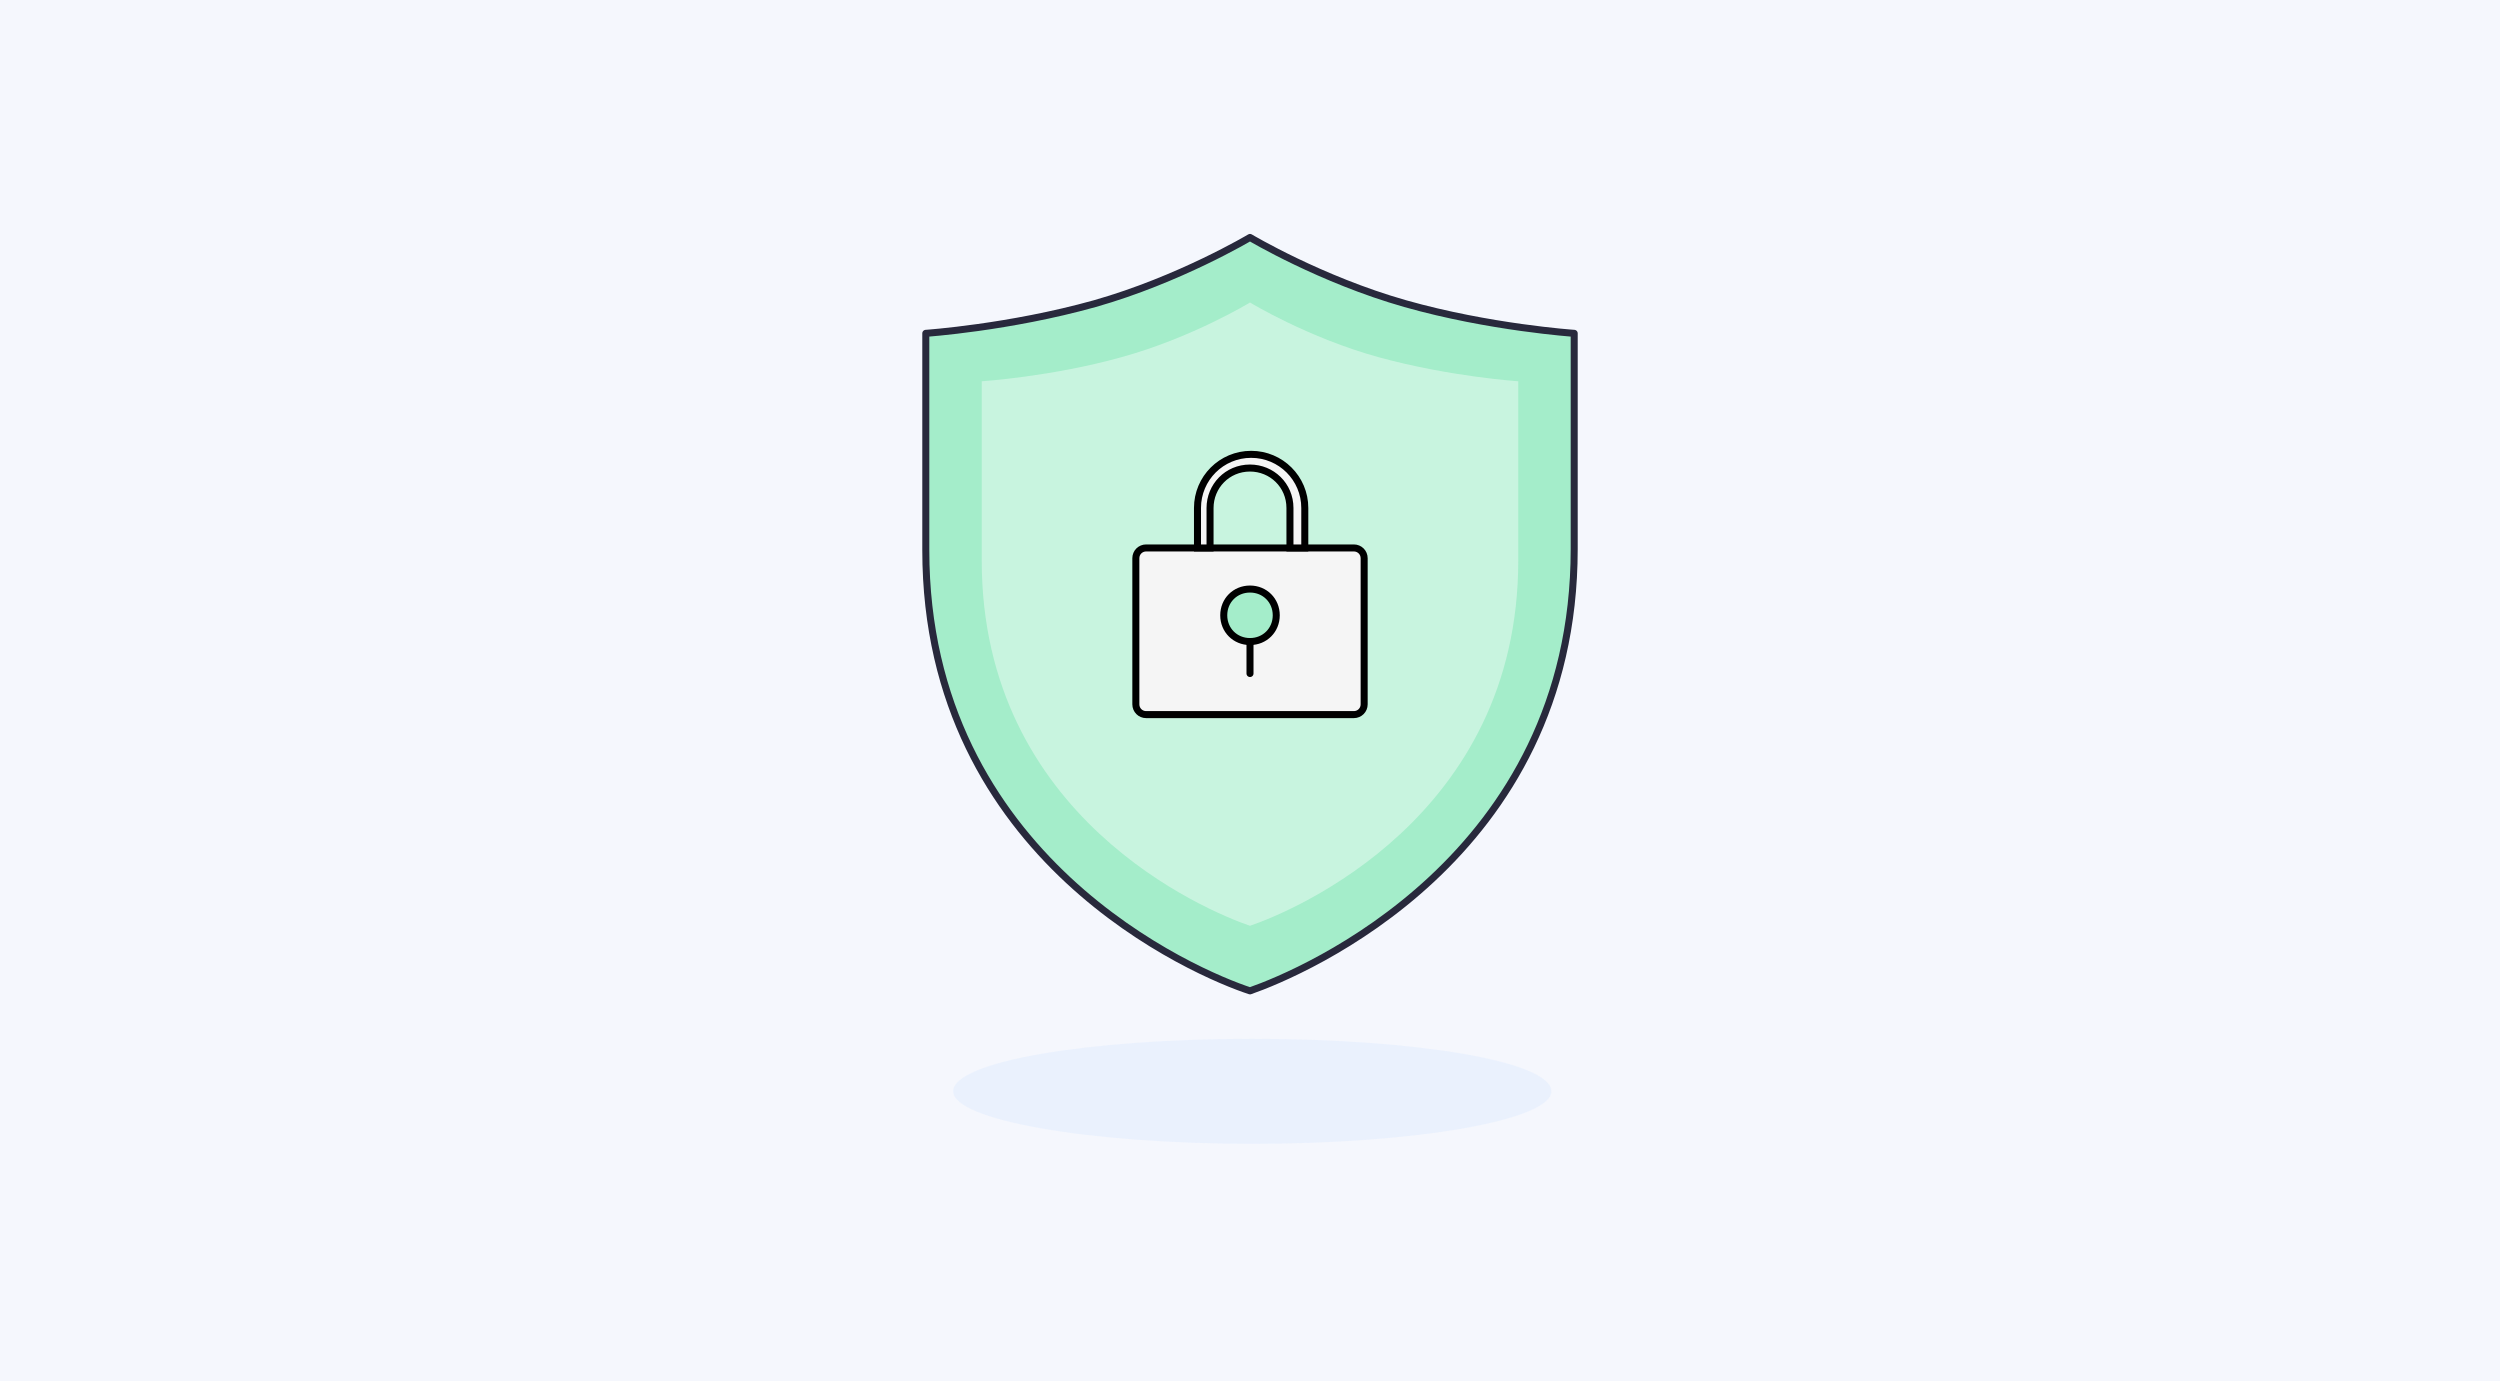 <?xml version="1.0" encoding="UTF-8"?>
<!-- Generator: Adobe Illustrator 28.0.0, SVG Export Plug-In . SVG Version: 6.00 Build 0)  -->
<svg xmlns="http://www.w3.org/2000/svg" xmlns:xlink="http://www.w3.org/1999/xlink" version="1.1" id="Layer_1" x="0px" y="0px" viewBox="0 0 219 121" style="enable-background:new 0 0 219 121;" xml:space="preserve">
<style type="text/css">
	.st0{fill:#F5F7FD;}
	.st1{fill:#A4EDCA;stroke:#28293C;stroke-width:0.615;stroke-linecap:round;stroke-linejoin:round;}
	.st2{fill:#C8F4DF;}
	.st3{fill:#F5F5F5;stroke:#000000;stroke-width:0.615;stroke-linecap:round;stroke-linejoin:round;}
	.st4{fill:#A4EDCA;stroke:#000000;stroke-width:0.615;stroke-linecap:round;stroke-linejoin:round;}
	.st5{fill:#F5F5F5;stroke:#000000;stroke-width:0.615;}
	.st6{fill:none;stroke:#000000;stroke-width:0.615;stroke-linecap:round;stroke-linejoin:round;}
	.st7{opacity:0.5;fill:#E0ECFE;enable-background:new    ;}
</style>
<rect class="st0" width="219" height="121"></rect>
<g>
	<path class="st1" d="M109.5,86.8c-4.6-1.5-28.4-11.5-28.4-38.6V29.2c0,0,7.3-0.5,14.8-2.6c7.4-2.1,13.6-5.8,13.6-5.8   s6.2,3.7,13.6,5.8s14.8,2.6,14.8,2.6v18.9C137.9,75.2,114.1,85.2,109.5,86.8z"></path>
	<path class="st2" d="M109.5,81.1c-3.8-1.3-23.5-9.5-23.5-32V33.4c0,0,6.1-0.4,12.2-2.1c6.2-1.7,11.3-4.8,11.3-4.8s5.1,3.1,11.3,4.8   c6.2,1.7,12.2,2.1,12.2,2.1v15.7C133,71.6,113.3,79.8,109.5,81.1L109.5,81.1z"></path>
	<path class="st3" d="M118.6,48h-18.2c-0.5,0-0.9,0.4-0.9,0.9v12.8c0,0.5,0.4,0.9,0.9,0.9h18.2c0.5,0,0.9-0.4,0.9-0.9V48.9   C119.5,48.4,119.1,48,118.6,48z"></path>
	<path class="st4" d="M109.5,56.2c1.3,0,2.3-1,2.3-2.3s-1-2.3-2.3-2.3s-2.3,1-2.3,2.3S108.2,56.2,109.5,56.2z"></path>
	<path class="st5" d="M113,48v-3.5c0-2-1.6-3.5-3.5-3.5c-2,0-3.5,1.6-3.5,3.5V48h-1.1l0-3.5c0-2.6,2.1-4.7,4.7-4.7   c2.6,0,4.7,2.1,4.7,4.7V48H113z"></path>
	<path class="st6" d="M109.5,56.2V59"></path>
	<path class="st7" d="M109.7,100.2c14.5,0,26.2-2.1,26.2-4.6c0-2.6-11.7-4.6-26.2-4.6S83.5,93,83.5,95.6   C83.5,98.1,95.2,100.2,109.7,100.2z"></path>
</g>
</svg>
